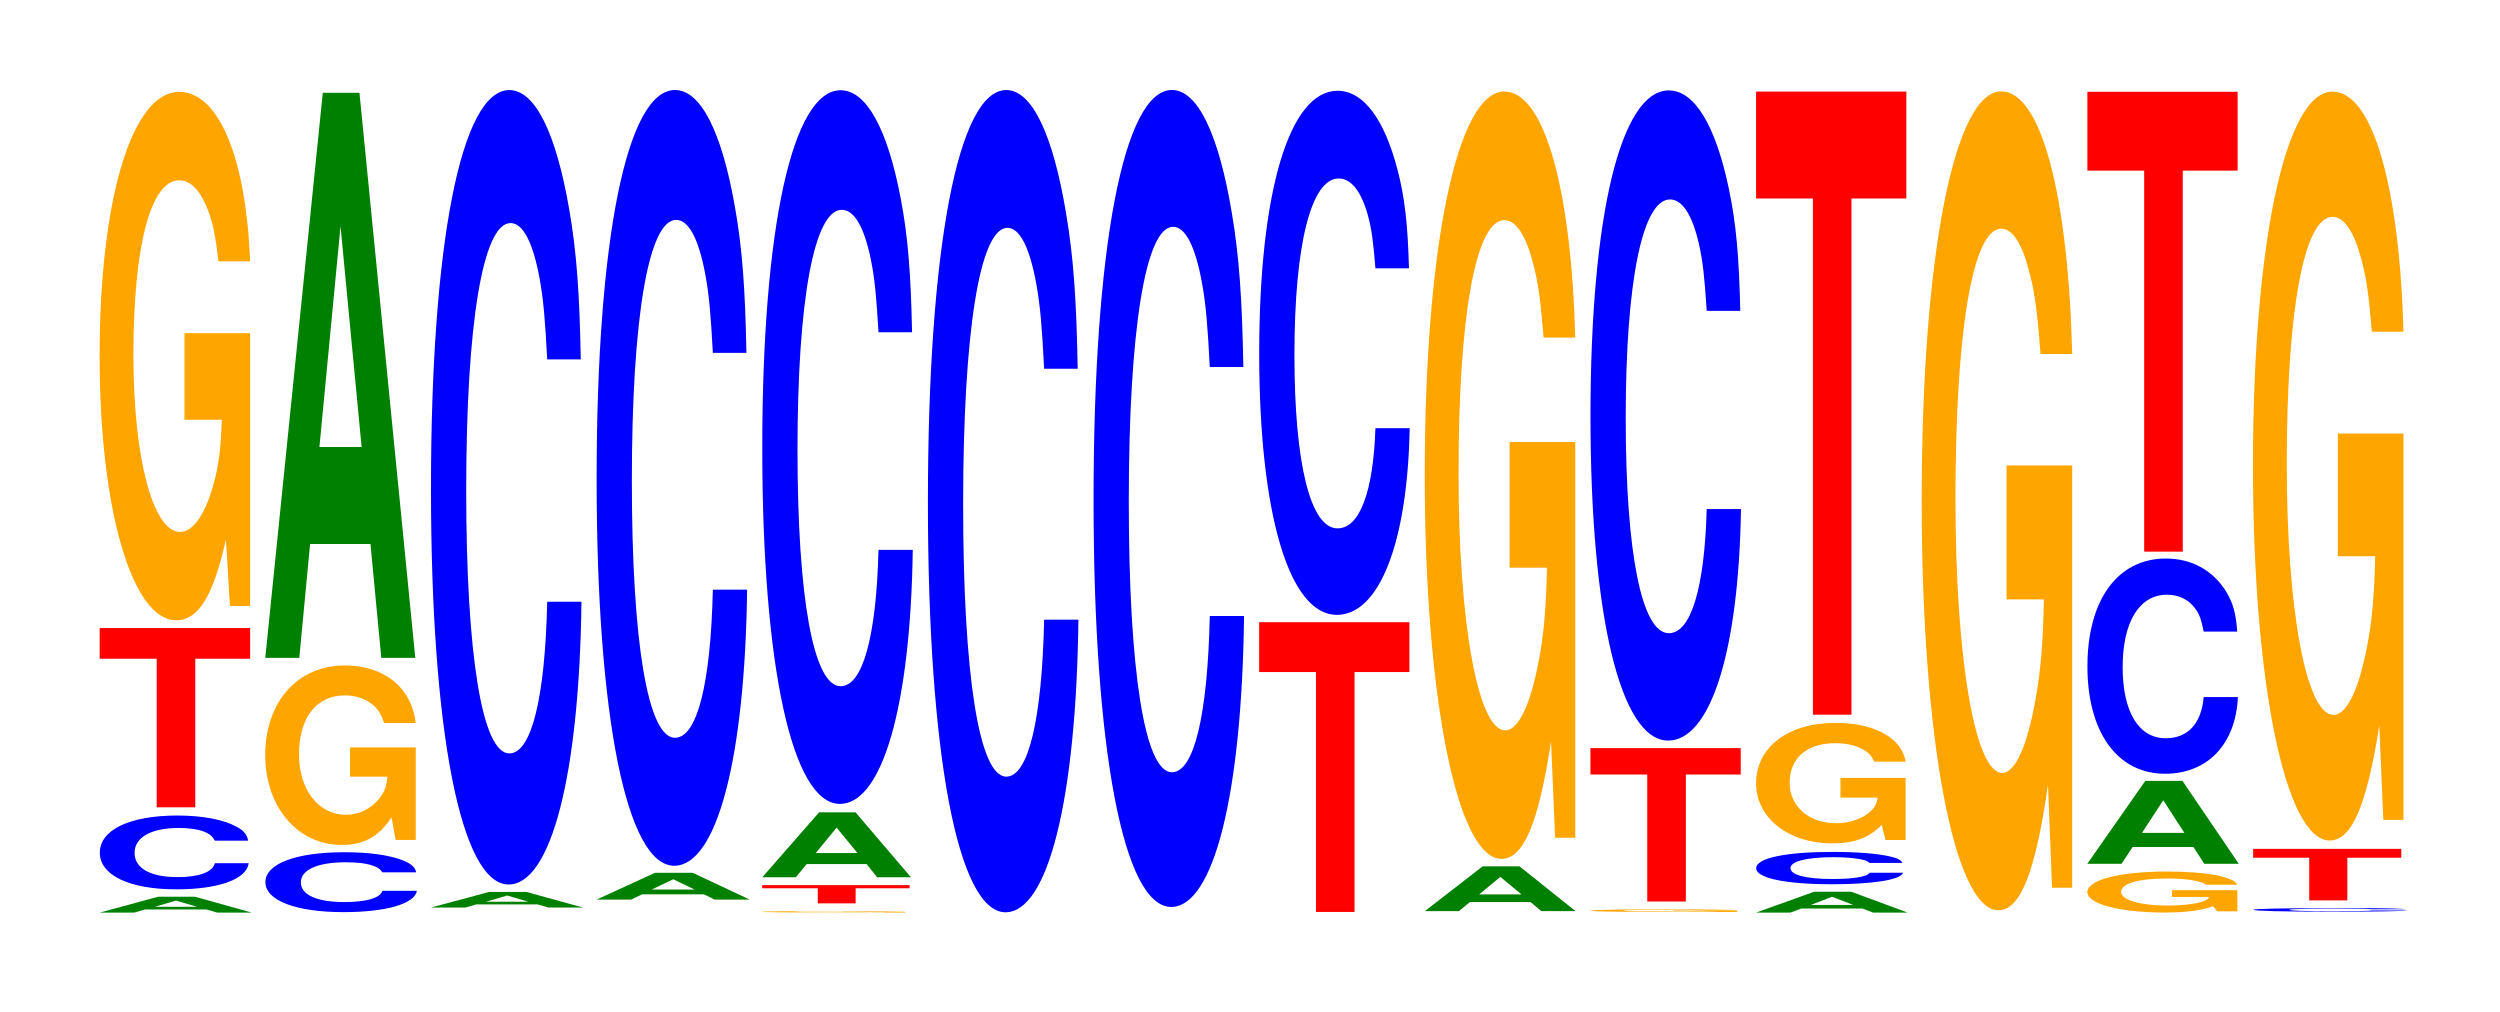 <?xml version="1.0" encoding="UTF-8"?>
<svg xmlns="http://www.w3.org/2000/svg" xmlns:xlink="http://www.w3.org/1999/xlink" width="163pt" height="66pt" viewBox="0 0 163 66" version="1.1">
<defs>
<g>
<symbol overflow="visible" id="glyph0-0">
<path style="stroke:none;" d="M 7.328 -0.203 L 8.031 0 L 10.281 0 L 6.594 -1.031 L 4.172 -1.031 L 0.375 0 L 2.625 0 L 3.328 -0.203 Z M 6.734 -0.375 L 3.953 -0.375 L 5.344 -0.781 Z M 6.734 -0.375 "/>
</symbol>
<symbol overflow="visible" id="glyph1-0">
<path style="stroke:none;" d="M 10.344 -3.031 C 10.266 -3.438 10.062 -3.688 9.594 -3.938 C 8.75 -4.406 7.375 -4.672 5.734 -4.672 C 2.609 -4.672 0.672 -3.734 0.672 -2.25 C 0.672 -0.781 2.594 0.141 5.672 0.141 C 8.406 0.141 10.25 -0.516 10.375 -1.562 L 8.172 -1.562 C 8.031 -0.984 7.141 -0.656 5.734 -0.656 C 3.969 -0.656 2.938 -1.234 2.938 -2.234 C 2.938 -3.25 4.016 -3.859 5.812 -3.859 C 6.594 -3.859 7.25 -3.75 7.672 -3.531 C 7.906 -3.406 8.031 -3.281 8.172 -3.031 Z M 10.344 -3.031 "/>
</symbol>
<symbol overflow="visible" id="glyph2-0">
<path style="stroke:none;" d="M 6.469 -9.688 L 10.047 -9.688 L 10.047 -11.688 L 0.234 -11.688 L 0.234 -9.688 L 3.953 -9.688 L 3.953 0 L 6.469 0 Z M 6.469 -9.688 "/>
</symbol>
<symbol overflow="visible" id="glyph3-0">
<path style="stroke:none;" d="M 10.422 -17.688 L 6.141 -17.688 L 6.141 -12.047 L 8.578 -12.047 C 8.516 -10.188 8.375 -9.062 8.047 -7.891 C 7.516 -5.906 6.719 -4.734 5.859 -4.734 C 4.094 -4.734 2.812 -9.516 2.812 -16.281 C 2.812 -23.359 3.938 -27.656 5.797 -27.656 C 6.562 -27.656 7.203 -26.969 7.688 -25.672 C 8 -24.859 8.156 -24.094 8.359 -22.375 L 10.422 -22.375 C 10.156 -29.141 8.375 -33.422 5.797 -33.422 C 2.719 -33.422 0.609 -26.438 0.609 -16.188 C 0.609 -6.219 2.719 1.031 5.609 1.031 C 7.047 1.031 8.016 -0.547 8.844 -4.234 L 9.109 0.094 L 10.422 0.094 Z M 10.422 -17.688 "/>
</symbol>
<symbol overflow="visible" id="glyph4-0">
<path style="stroke:none;" d="M 10.5 -2.469 C 10.438 -2.781 10.234 -2.984 9.75 -3.203 C 8.891 -3.578 7.5 -3.781 5.828 -3.781 C 2.656 -3.781 0.672 -3.031 0.672 -1.828 C 0.672 -0.641 2.641 0.125 5.766 0.125 C 8.547 0.125 10.422 -0.422 10.547 -1.266 L 8.297 -1.266 C 8.172 -0.797 7.25 -0.531 5.828 -0.531 C 4.031 -0.531 2.984 -1 2.984 -1.812 C 2.984 -2.641 4.078 -3.125 5.906 -3.125 C 6.703 -3.125 7.359 -3.047 7.797 -2.859 C 8.047 -2.766 8.172 -2.656 8.297 -2.469 Z M 10.5 -2.469 "/>
</symbol>
<symbol overflow="visible" id="glyph5-0">
<path style="stroke:none;" d="M 10.422 -6 L 6.141 -6 L 6.141 -4.094 L 8.578 -4.094 C 8.516 -3.453 8.375 -3.078 8.047 -2.672 C 7.516 -2 6.719 -1.609 5.859 -1.609 C 4.094 -1.609 2.812 -3.234 2.812 -5.531 C 2.812 -7.938 3.938 -9.391 5.797 -9.391 C 6.562 -9.391 7.203 -9.156 7.688 -8.719 C 8 -8.438 8.156 -8.172 8.359 -7.594 L 10.422 -7.594 C 10.156 -9.891 8.375 -11.344 5.797 -11.344 C 2.719 -11.344 0.609 -8.969 0.609 -5.5 C 0.609 -2.109 2.719 0.359 5.609 0.359 C 7.047 0.359 8.016 -0.188 8.844 -1.438 L 9.109 0.031 L 10.422 0.031 Z M 10.422 -6 "/>
</symbol>
<symbol overflow="visible" id="glyph6-0">
<path style="stroke:none;" d="M 7.234 -7.422 L 7.938 0 L 10.156 0 L 6.516 -36.844 L 4.125 -36.844 L 0.375 0 L 2.594 0 L 3.297 -7.422 Z M 6.656 -13.75 L 3.906 -13.75 L 5.281 -28.141 Z M 6.656 -13.75 "/>
</symbol>
<symbol overflow="visible" id="glyph7-0">
<path style="stroke:none;" d="M 7.328 -0.203 L 8.031 0 L 10.281 0 L 6.594 -1.016 L 4.172 -1.016 L 0.375 0 L 2.625 0 L 3.328 -0.203 Z M 6.734 -0.375 L 3.953 -0.375 L 5.344 -0.781 Z M 6.734 -0.375 "/>
</symbol>
<symbol overflow="visible" id="glyph8-0">
<path style="stroke:none;" d="M 10.438 -32.672 C 10.359 -36.953 10.172 -39.656 9.688 -42.438 C 8.828 -47.453 7.453 -50.234 5.781 -50.234 C 2.641 -50.234 0.672 -40.266 0.672 -24.266 C 0.672 -8.406 2.625 1.562 5.734 1.562 C 8.5 1.562 10.344 -5.562 10.484 -16.875 L 8.25 -16.875 C 8.109 -10.578 7.219 -6.984 5.781 -6.984 C 4.016 -6.984 2.969 -13.359 2.969 -24.141 C 2.969 -35.047 4.062 -41.562 5.859 -41.562 C 6.656 -41.562 7.312 -40.344 7.75 -37.969 C 8 -36.609 8.109 -35.328 8.25 -32.672 Z M 10.438 -32.672 "/>
</symbol>
<symbol overflow="visible" id="glyph9-0">
<path style="stroke:none;" d="M 7.391 -0.344 L 8.094 0 L 10.375 0 L 6.656 -1.75 L 4.203 -1.75 L 0.391 0 L 2.641 0 L 3.359 -0.344 Z M 6.781 -0.656 L 3.984 -0.656 L 5.391 -1.328 Z M 6.781 -0.656 "/>
</symbol>
<symbol overflow="visible" id="glyph10-0">
<path style="stroke:none;" d="M 10.438 -31.922 C 10.359 -36.094 10.172 -38.734 9.688 -41.453 C 8.828 -46.359 7.453 -49.062 5.781 -49.062 C 2.641 -49.062 0.672 -39.328 0.672 -23.703 C 0.672 -8.219 2.625 1.516 5.734 1.516 C 8.5 1.516 10.344 -5.438 10.484 -16.484 L 8.25 -16.484 C 8.109 -10.328 7.219 -6.828 5.781 -6.828 C 4.016 -6.828 2.969 -13.047 2.969 -23.578 C 2.969 -34.234 4.062 -40.594 5.859 -40.594 C 6.656 -40.594 7.312 -39.406 7.75 -37.078 C 8 -35.766 8.109 -34.5 8.25 -31.922 Z M 10.438 -31.922 "/>
</symbol>
<symbol overflow="visible" id="glyph11-0">
<path style="stroke:none;" d="M 9.922 -0.047 L 5.844 -0.047 L 5.844 -0.031 L 8.156 -0.031 C 8.109 -0.031 7.969 -0.031 7.656 -0.016 C 7.156 -0.016 6.391 -0.016 5.578 -0.016 C 3.891 -0.016 2.672 -0.031 2.672 -0.047 C 2.672 -0.062 3.75 -0.078 5.531 -0.078 C 6.25 -0.078 6.859 -0.078 7.328 -0.062 C 7.625 -0.062 7.766 -0.062 7.953 -0.062 L 9.922 -0.062 C 9.672 -0.078 7.969 -0.094 5.516 -0.094 C 2.578 -0.094 0.594 -0.078 0.594 -0.047 C 0.594 -0.016 2.594 0 5.344 0 C 6.719 0 7.625 0 8.406 -0.016 L 8.672 0 L 9.922 0 Z M 9.922 -0.047 "/>
</symbol>
<symbol overflow="visible" id="glyph12-0">
<path style="stroke:none;" d="M 6.328 -0.984 L 9.844 -0.984 L 9.844 -1.188 L 0.234 -1.188 L 0.234 -0.984 L 3.859 -0.984 L 3.859 0 L 6.328 0 Z M 6.328 -0.984 "/>
</symbol>
<symbol overflow="visible" id="glyph13-0">
<path style="stroke:none;" d="M 7.172 -0.859 L 7.859 0 L 10.062 0 L 6.453 -4.234 L 4.078 -4.234 L 0.375 0 L 2.562 0 L 3.266 -0.859 Z M 6.578 -1.578 L 3.859 -1.578 L 5.219 -3.234 Z M 6.578 -1.578 "/>
</symbol>
<symbol overflow="visible" id="glyph14-0">
<path style="stroke:none;" d="M 10.438 -29.344 C 10.359 -33.188 10.172 -35.625 9.688 -38.125 C 8.828 -42.625 7.453 -45.125 5.781 -45.125 C 2.641 -45.125 0.672 -36.172 0.672 -21.797 C 0.672 -7.547 2.625 1.406 5.734 1.406 C 8.5 1.406 10.344 -5 10.484 -15.156 L 8.25 -15.156 C 8.109 -9.5 7.219 -6.266 5.781 -6.266 C 4.016 -6.266 2.969 -12 2.969 -21.672 C 2.969 -31.484 4.062 -37.328 5.859 -37.328 C 6.656 -37.328 7.312 -36.234 7.75 -34.094 C 8 -32.875 8.109 -31.719 8.25 -29.344 Z M 10.438 -29.344 "/>
</symbol>
<symbol overflow="visible" id="glyph15-0">
<path style="stroke:none;" d="M 10.438 -33.828 C 10.359 -38.25 10.172 -41.047 9.688 -43.922 C 8.828 -49.125 7.453 -52 5.781 -52 C 2.641 -52 0.672 -41.688 0.672 -25.125 C 0.672 -8.703 2.625 1.609 5.734 1.609 C 8.5 1.609 10.344 -5.75 10.484 -17.469 L 8.25 -17.469 C 8.109 -10.953 7.219 -7.234 5.781 -7.234 C 4.016 -7.234 2.969 -13.828 2.969 -24.984 C 2.969 -36.281 4.062 -43.016 5.859 -43.016 C 6.656 -43.016 7.312 -41.75 7.75 -39.297 C 8 -37.891 8.109 -36.562 8.25 -33.828 Z M 10.438 -33.828 "/>
</symbol>
<symbol overflow="visible" id="glyph16-0">
<path style="stroke:none;" d="M 10.438 -33.594 C 10.359 -37.984 10.172 -40.781 9.688 -43.641 C 8.828 -48.797 7.453 -51.656 5.781 -51.656 C 2.641 -51.656 0.672 -41.406 0.672 -24.953 C 0.672 -8.641 2.625 1.609 5.734 1.609 C 8.5 1.609 10.344 -5.719 10.484 -17.359 L 8.25 -17.359 C 8.109 -10.875 7.219 -7.172 5.781 -7.172 C 4.016 -7.172 2.969 -13.734 2.969 -24.812 C 2.969 -36.031 4.062 -42.734 5.859 -42.734 C 6.656 -42.734 7.312 -41.469 7.75 -39.031 C 8 -37.641 8.109 -36.312 8.25 -33.594 Z M 10.438 -33.594 "/>
</symbol>
<symbol overflow="visible" id="glyph17-0">
<path style="stroke:none;" d="M 6.453 -15.641 L 10.031 -15.641 L 10.031 -18.891 L 0.234 -18.891 L 0.234 -15.641 L 3.938 -15.641 L 3.938 0 L 6.453 0 Z M 6.453 -15.641 "/>
</symbol>
<symbol overflow="visible" id="glyph18-0">
<path style="stroke:none;" d="M 10.438 -21.562 C 10.359 -24.375 10.172 -26.172 9.688 -28 C 8.828 -31.312 7.453 -33.141 5.781 -33.141 C 2.641 -33.141 0.672 -26.578 0.672 -16.016 C 0.672 -5.547 2.625 1.031 5.734 1.031 C 8.5 1.031 10.344 -3.672 10.484 -11.141 L 8.25 -11.141 C 8.109 -6.984 7.219 -4.609 5.781 -4.609 C 4.016 -4.609 2.969 -8.812 2.969 -15.922 C 2.969 -23.125 4.062 -27.422 5.859 -27.422 C 6.656 -27.422 7.312 -26.609 7.75 -25.047 C 8 -24.156 8.109 -23.312 8.25 -21.562 Z M 10.438 -21.562 "/>
</symbol>
<symbol overflow="visible" id="glyph19-0">
<path style="stroke:none;" d="M 7.266 -0.594 L 7.969 0 L 10.203 0 L 6.547 -2.922 L 4.141 -2.922 L 0.375 0 L 2.594 0 L 3.312 -0.594 Z M 6.672 -1.094 L 3.922 -1.094 L 5.297 -2.234 Z M 6.672 -1.094 "/>
</symbol>
<symbol overflow="visible" id="glyph20-0">
<path style="stroke:none;" d="M 10.422 -25.672 L 6.141 -25.672 L 6.141 -17.484 L 8.578 -17.484 C 8.516 -14.797 8.375 -13.156 8.047 -11.453 C 7.516 -8.578 6.719 -6.875 5.859 -6.875 C 4.094 -6.875 2.812 -13.812 2.812 -23.641 C 2.812 -33.922 3.938 -40.141 5.797 -40.141 C 6.562 -40.141 7.203 -39.156 7.688 -37.266 C 8 -36.078 8.156 -34.969 8.359 -32.484 L 10.422 -32.484 C 10.156 -42.297 8.375 -48.531 5.797 -48.531 C 2.719 -48.531 0.609 -38.375 0.609 -23.516 C 0.609 -9.031 2.719 1.5 5.609 1.5 C 7.047 1.5 8.016 -0.781 8.844 -6.156 L 9.109 0.125 L 10.422 0.125 Z M 10.422 -25.672 "/>
</symbol>
<symbol overflow="visible" id="glyph21-0">
<path style="stroke:none;" d="M 10.156 -0.094 L 5.984 -0.094 L 5.984 -0.062 L 8.359 -0.062 C 8.297 -0.047 8.156 -0.047 7.844 -0.047 C 7.328 -0.031 6.547 -0.031 5.719 -0.031 C 3.984 -0.031 2.734 -0.047 2.734 -0.078 C 2.734 -0.125 3.844 -0.141 5.656 -0.141 C 6.391 -0.141 7.031 -0.141 7.5 -0.125 C 7.797 -0.125 7.953 -0.125 8.141 -0.109 L 10.156 -0.109 C 9.891 -0.141 8.156 -0.172 5.641 -0.172 C 2.641 -0.172 0.594 -0.141 0.594 -0.078 C 0.594 -0.031 2.656 0 5.469 0 C 6.875 0 7.812 0 8.609 -0.016 L 8.875 0 L 10.156 0 Z M 10.156 -0.094 "/>
</symbol>
<symbol overflow="visible" id="glyph22-0">
<path style="stroke:none;" d="M 6.453 -8.281 L 10.031 -8.281 L 10.031 -10 L 0.234 -10 L 0.234 -8.281 L 3.938 -8.281 L 3.938 0 L 6.453 0 Z M 6.453 -8.281 "/>
</symbol>
<symbol overflow="visible" id="glyph23-0">
<path style="stroke:none;" d="M 10.438 -26.734 C 10.359 -30.234 10.172 -32.453 9.688 -34.719 C 8.828 -38.828 7.453 -41.109 5.781 -41.109 C 2.641 -41.109 0.672 -32.953 0.672 -19.859 C 0.672 -6.875 2.625 1.281 5.734 1.281 C 8.5 1.281 10.344 -4.547 10.484 -13.812 L 8.25 -13.812 C 8.109 -8.656 7.219 -5.719 5.781 -5.719 C 4.016 -5.719 2.969 -10.922 2.969 -19.75 C 2.969 -28.672 4.062 -34 5.859 -34 C 6.656 -34 7.312 -33 7.75 -31.062 C 8 -29.953 8.109 -28.906 8.25 -26.734 Z M 10.438 -26.734 "/>
</symbol>
<symbol overflow="visible" id="glyph24-0">
<path style="stroke:none;" d="M 7.297 -0.266 L 8 0 L 10.25 0 L 6.578 -1.359 L 4.156 -1.359 L 0.375 0 L 2.609 0 L 3.328 -0.266 Z M 6.703 -0.5 L 3.938 -0.5 L 5.328 -1.031 Z M 6.703 -0.5 "/>
</symbol>
<symbol overflow="visible" id="glyph25-0">
<path style="stroke:none;" d="M 10.188 -1.328 C 10.109 -1.5 9.922 -1.625 9.453 -1.734 C 8.625 -1.938 7.281 -2.047 5.641 -2.047 C 2.562 -2.047 0.656 -1.641 0.656 -0.984 C 0.656 -0.344 2.547 0.062 5.594 0.062 C 8.297 0.062 10.094 -0.234 10.234 -0.688 L 8.047 -0.688 C 7.922 -0.438 7.031 -0.281 5.641 -0.281 C 3.906 -0.281 2.891 -0.547 2.891 -0.984 C 2.891 -1.438 3.953 -1.703 5.719 -1.703 C 6.5 -1.703 7.141 -1.641 7.562 -1.547 C 7.797 -1.5 7.922 -1.438 8.047 -1.328 Z M 10.188 -1.328 "/>
</symbol>
<symbol overflow="visible" id="glyph26-0">
<path style="stroke:none;" d="M 10.359 -4.031 L 6.109 -4.031 L 6.109 -2.75 L 8.531 -2.75 C 8.469 -2.328 8.328 -2.062 8 -1.797 C 7.484 -1.344 6.672 -1.078 5.828 -1.078 C 4.062 -1.078 2.797 -2.172 2.797 -3.719 C 2.797 -5.328 3.922 -6.297 5.766 -6.297 C 6.531 -6.297 7.172 -6.141 7.656 -5.844 C 7.953 -5.672 8.125 -5.484 8.312 -5.094 L 10.359 -5.094 C 10.109 -6.641 8.328 -7.625 5.766 -7.625 C 2.703 -7.625 0.609 -6.031 0.609 -3.688 C 0.609 -1.422 2.719 0.234 5.578 0.234 C 7.016 0.234 7.969 -0.125 8.797 -0.969 L 9.047 0.016 L 10.359 0.016 Z M 10.359 -4.031 "/>
</symbol>
<symbol overflow="visible" id="glyph27-0">
<path style="stroke:none;" d="M 6.453 -33.656 L 10.031 -33.656 L 10.031 -40.625 L 0.234 -40.625 L 0.234 -33.656 L 3.938 -33.656 L 3.938 0 L 6.453 0 Z M 6.453 -33.656 "/>
</symbol>
<symbol overflow="visible" id="glyph28-0">
<path style="stroke:none;" d="M 10.422 -27.391 L 6.141 -27.391 L 6.141 -18.656 L 8.578 -18.656 C 8.516 -15.797 8.375 -14.047 8.047 -12.234 C 7.516 -9.156 6.719 -7.344 5.859 -7.344 C 4.094 -7.344 2.812 -14.75 2.812 -25.219 C 2.812 -36.188 3.938 -42.828 5.797 -42.828 C 6.562 -42.828 7.203 -41.781 7.688 -39.766 C 8 -38.5 8.156 -37.312 8.359 -34.656 L 10.422 -34.656 C 10.156 -45.141 8.375 -51.781 5.797 -51.781 C 2.719 -51.781 0.609 -40.953 0.609 -25.078 C 0.609 -9.641 2.719 1.609 5.609 1.609 C 7.047 1.609 8.016 -0.844 8.844 -6.562 L 9.109 0.141 L 10.422 0.141 Z M 10.422 -27.391 "/>
</symbol>
<symbol overflow="visible" id="glyph29-0">
<path style="stroke:none;" d="M 10.391 -1.375 L 6.125 -1.375 L 6.125 -0.938 L 8.562 -0.938 C 8.5 -0.797 8.344 -0.703 8.031 -0.609 C 7.5 -0.453 6.703 -0.375 5.844 -0.375 C 4.078 -0.375 2.812 -0.734 2.812 -1.266 C 2.812 -1.812 3.938 -2.141 5.797 -2.141 C 6.547 -2.141 7.203 -2.094 7.672 -1.984 C 7.984 -1.922 8.141 -1.875 8.344 -1.734 L 10.391 -1.734 C 10.141 -2.266 8.344 -2.594 5.781 -2.594 C 2.703 -2.594 0.609 -2.047 0.609 -1.25 C 0.609 -0.484 2.719 0.078 5.594 0.078 C 7.031 0.078 8 -0.047 8.812 -0.328 L 9.078 0 L 10.391 0 Z M 10.391 -1.375 "/>
</symbol>
<symbol overflow="visible" id="glyph30-0">
<path style="stroke:none;" d="M 7.297 -1.094 L 8 0 L 10.25 0 L 6.578 -5.406 L 4.156 -5.406 L 0.375 0 L 2.609 0 L 3.328 -1.094 Z M 6.703 -2.016 L 3.938 -2.016 L 5.328 -4.141 Z M 6.703 -2.016 "/>
</symbol>
<symbol overflow="visible" id="glyph31-0">
<path style="stroke:none;" d="M 10.438 -8.844 C 10.359 -10 10.172 -10.734 9.688 -11.5 C 8.828 -12.859 7.453 -13.609 5.781 -13.609 C 2.641 -13.609 0.672 -10.906 0.672 -6.578 C 0.672 -2.281 2.625 0.422 5.734 0.422 C 8.5 0.422 10.344 -1.5 10.484 -4.578 L 8.25 -4.578 C 8.109 -2.859 7.219 -1.891 5.781 -1.891 C 4.016 -1.891 2.969 -3.609 2.969 -6.531 C 2.969 -9.484 4.062 -11.25 5.859 -11.25 C 6.656 -11.25 7.312 -10.922 7.75 -10.281 C 8 -9.922 8.109 -9.562 8.25 -8.844 Z M 10.438 -8.844 "/>
</symbol>
<symbol overflow="visible" id="glyph32-0">
<path style="stroke:none;" d="M 6.453 -24.844 L 10.031 -24.844 L 10.031 -29.984 L 0.234 -29.984 L 0.234 -24.844 L 3.938 -24.844 L 3.938 0 L 6.453 0 Z M 6.453 -24.844 "/>
</symbol>
<symbol overflow="visible" id="glyph33-0">
<path style="stroke:none;" d="M 10.672 -0.156 C 10.594 -0.172 10.391 -0.188 9.906 -0.203 C 9.031 -0.234 7.625 -0.234 5.922 -0.234 C 2.688 -0.234 0.688 -0.188 0.688 -0.125 C 0.688 -0.047 2.672 0 5.859 0 C 8.688 0 10.578 -0.031 10.719 -0.078 L 8.438 -0.078 C 8.297 -0.047 7.375 -0.031 5.922 -0.031 C 4.109 -0.031 3.031 -0.062 3.031 -0.125 C 3.031 -0.172 4.156 -0.203 6 -0.203 C 6.812 -0.203 7.484 -0.188 7.922 -0.188 C 8.172 -0.172 8.297 -0.172 8.438 -0.156 Z M 10.672 -0.156 "/>
</symbol>
<symbol overflow="visible" id="glyph34-0">
<path style="stroke:none;" d="M 6.375 -2.781 L 9.891 -2.781 L 9.891 -3.359 L 0.234 -3.359 L 0.234 -2.781 L 3.891 -2.781 L 3.891 0 L 6.375 0 Z M 6.375 -2.781 "/>
</symbol>
<symbol overflow="visible" id="glyph35-0">
<path style="stroke:none;" d="M 10.422 -25.062 L 6.141 -25.062 L 6.141 -17.062 L 8.578 -17.062 C 8.516 -14.453 8.375 -12.844 8.047 -11.188 C 7.516 -8.375 6.719 -6.719 5.859 -6.719 C 4.094 -6.719 2.812 -13.484 2.812 -23.078 C 2.812 -33.109 3.938 -39.188 5.797 -39.188 C 6.562 -39.188 7.203 -38.219 7.688 -36.375 C 8 -35.219 8.156 -34.141 8.359 -31.703 L 10.422 -31.703 C 10.156 -41.297 8.375 -47.359 5.797 -47.359 C 2.719 -47.359 0.609 -37.453 0.609 -22.953 C 0.609 -8.828 2.719 1.469 5.609 1.469 C 7.047 1.469 8.016 -0.766 8.844 -6.016 L 9.109 0.125 L 10.422 0.125 Z M 10.422 -25.062 "/>
</symbol>
</g>
</defs>
<g id="surface1">
<g style="fill:rgb(0%,50.194%,0%);fill-opacity:1;">
  <use xlink:href="#glyph0-0" x="6.128" y="59.5"/>
</g>
<g style="fill:rgb(0%,0%,100%);fill-opacity:1;">
  <use xlink:href="#glyph1-0" x="5.836" y="57.844"/>
</g>
<g style="fill:rgb(100%,0%,0%);fill-opacity:1;">
  <use xlink:href="#glyph2-0" x="6.263" y="52.637"/>
</g>
<g style="fill:rgb(100%,64.647%,0%);fill-opacity:1;">
  <use xlink:href="#glyph3-0" x="5.885" y="39.413"/>
</g>
<g style="fill:rgb(0%,0%,100%);fill-opacity:1;">
  <use xlink:href="#glyph4-0" x="16.632" y="59.346"/>
</g>
<g style="fill:rgb(100%,64.647%,0%);fill-opacity:1;">
  <use xlink:href="#glyph5-0" x="16.685" y="54.732"/>
</g>
<g style="fill:rgb(0%,50.194%,0%);fill-opacity:1;">
  <use xlink:href="#glyph6-0" x="16.921" y="42.893"/>
</g>
<g style="fill:rgb(0%,50.194%,0%);fill-opacity:1;">
  <use xlink:href="#glyph7-0" x="27.725" y="59.17"/>
</g>
<g style="fill:rgb(0%,0%,100%);fill-opacity:1;">
  <use xlink:href="#glyph8-0" x="27.428" y="56.107"/>
</g>
<g style="fill:rgb(0%,50.194%,0%);fill-opacity:1;">
  <use xlink:href="#glyph9-0" x="38.506" y="58.655"/>
</g>
<g style="fill:rgb(0%,0%,100%);fill-opacity:1;">
  <use xlink:href="#glyph10-0" x="38.228" y="54.931"/>
</g>
<g style="fill:rgb(100%,64.647%,0%);fill-opacity:1;">
  <use xlink:href="#glyph11-0" x="49.085" y="59.497"/>
</g>
<g style="fill:rgb(100%,0%,0%);fill-opacity:1;">
  <use xlink:href="#glyph12-0" x="49.46" y="58.899"/>
</g>
<g style="fill:rgb(0%,50.194%,0%);fill-opacity:1;">
  <use xlink:href="#glyph13-0" x="49.328" y="57.196"/>
</g>
<g style="fill:rgb(0%,0%,100%);fill-opacity:1;">
  <use xlink:href="#glyph14-0" x="49.028" y="51.008"/>
</g>
<g style="fill:rgb(0%,0%,100%);fill-opacity:1;">
  <use xlink:href="#glyph15-0" x="59.828" y="57.871"/>
</g>
<g style="fill:rgb(0%,0%,100%);fill-opacity:1;">
  <use xlink:href="#glyph16-0" x="70.628" y="57.523"/>
</g>
<g style="fill:rgb(100%,0%,0%);fill-opacity:1;">
  <use xlink:href="#glyph17-0" x="81.863" y="59.459"/>
</g>
<g style="fill:rgb(0%,0%,100%);fill-opacity:1;">
  <use xlink:href="#glyph18-0" x="81.428" y="39.059"/>
</g>
<g style="fill:rgb(0%,50.194%,0%);fill-opacity:1;">
  <use xlink:href="#glyph19-0" x="92.525" y="59.407"/>
</g>
<g style="fill:rgb(100%,64.647%,0%);fill-opacity:1;">
  <use xlink:href="#glyph20-0" x="92.285" y="54.496"/>
</g>
<g style="fill:rgb(100%,64.647%,0%);fill-opacity:1;">
  <use xlink:href="#glyph21-0" x="103.111" y="59.46"/>
</g>
<g style="fill:rgb(100%,0%,0%);fill-opacity:1;">
  <use xlink:href="#glyph22-0" x="103.463" y="58.779"/>
</g>
<g style="fill:rgb(0%,0%,100%);fill-opacity:1;">
  <use xlink:href="#glyph23-0" x="103.028" y="47.004"/>
</g>
<g style="fill:rgb(0%,50.194%,0%);fill-opacity:1;">
  <use xlink:href="#glyph24-0" x="114.125" y="59.5"/>
</g>
<g style="fill:rgb(0%,0%,100%);fill-opacity:1;">
  <use xlink:href="#glyph25-0" x="113.847" y="57.592"/>
</g>
<g style="fill:rgb(100%,64.647%,0%);fill-opacity:1;">
  <use xlink:href="#glyph26-0" x="113.888" y="54.754"/>
</g>
<g style="fill:rgb(100%,0%,0%);fill-opacity:1;">
  <use xlink:href="#glyph27-0" x="114.263" y="46.597"/>
</g>
<g style="fill:rgb(100%,64.647%,0%);fill-opacity:1;">
  <use xlink:href="#glyph28-0" x="124.685" y="57.739"/>
</g>
<g style="fill:rgb(100%,64.647%,0%);fill-opacity:1;">
  <use xlink:href="#glyph29-0" x="135.485" y="59.418"/>
</g>
<g style="fill:rgb(0%,50.194%,0%);fill-opacity:1;">
  <use xlink:href="#glyph30-0" x="135.717" y="56.319"/>
</g>
<g style="fill:rgb(0%,0%,100%);fill-opacity:1;">
  <use xlink:href="#glyph31-0" x="135.428" y="50.026"/>
</g>
<g style="fill:rgb(100%,0%,0%);fill-opacity:1;">
  <use xlink:href="#glyph32-0" x="135.863" y="35.968"/>
</g>
<g style="fill:rgb(0%,0%,100%);fill-opacity:1;">
  <use xlink:href="#glyph33-0" x="146.228" y="59.442"/>
</g>
<g style="fill:rgb(100%,0%,0%);fill-opacity:1;">
  <use xlink:href="#glyph34-0" x="146.671" y="58.705"/>
</g>
<g style="fill:rgb(100%,64.647%,0%);fill-opacity:1;">
  <use xlink:href="#glyph35-0" x="146.285" y="53.33"/>
</g>
</g>
</svg>
